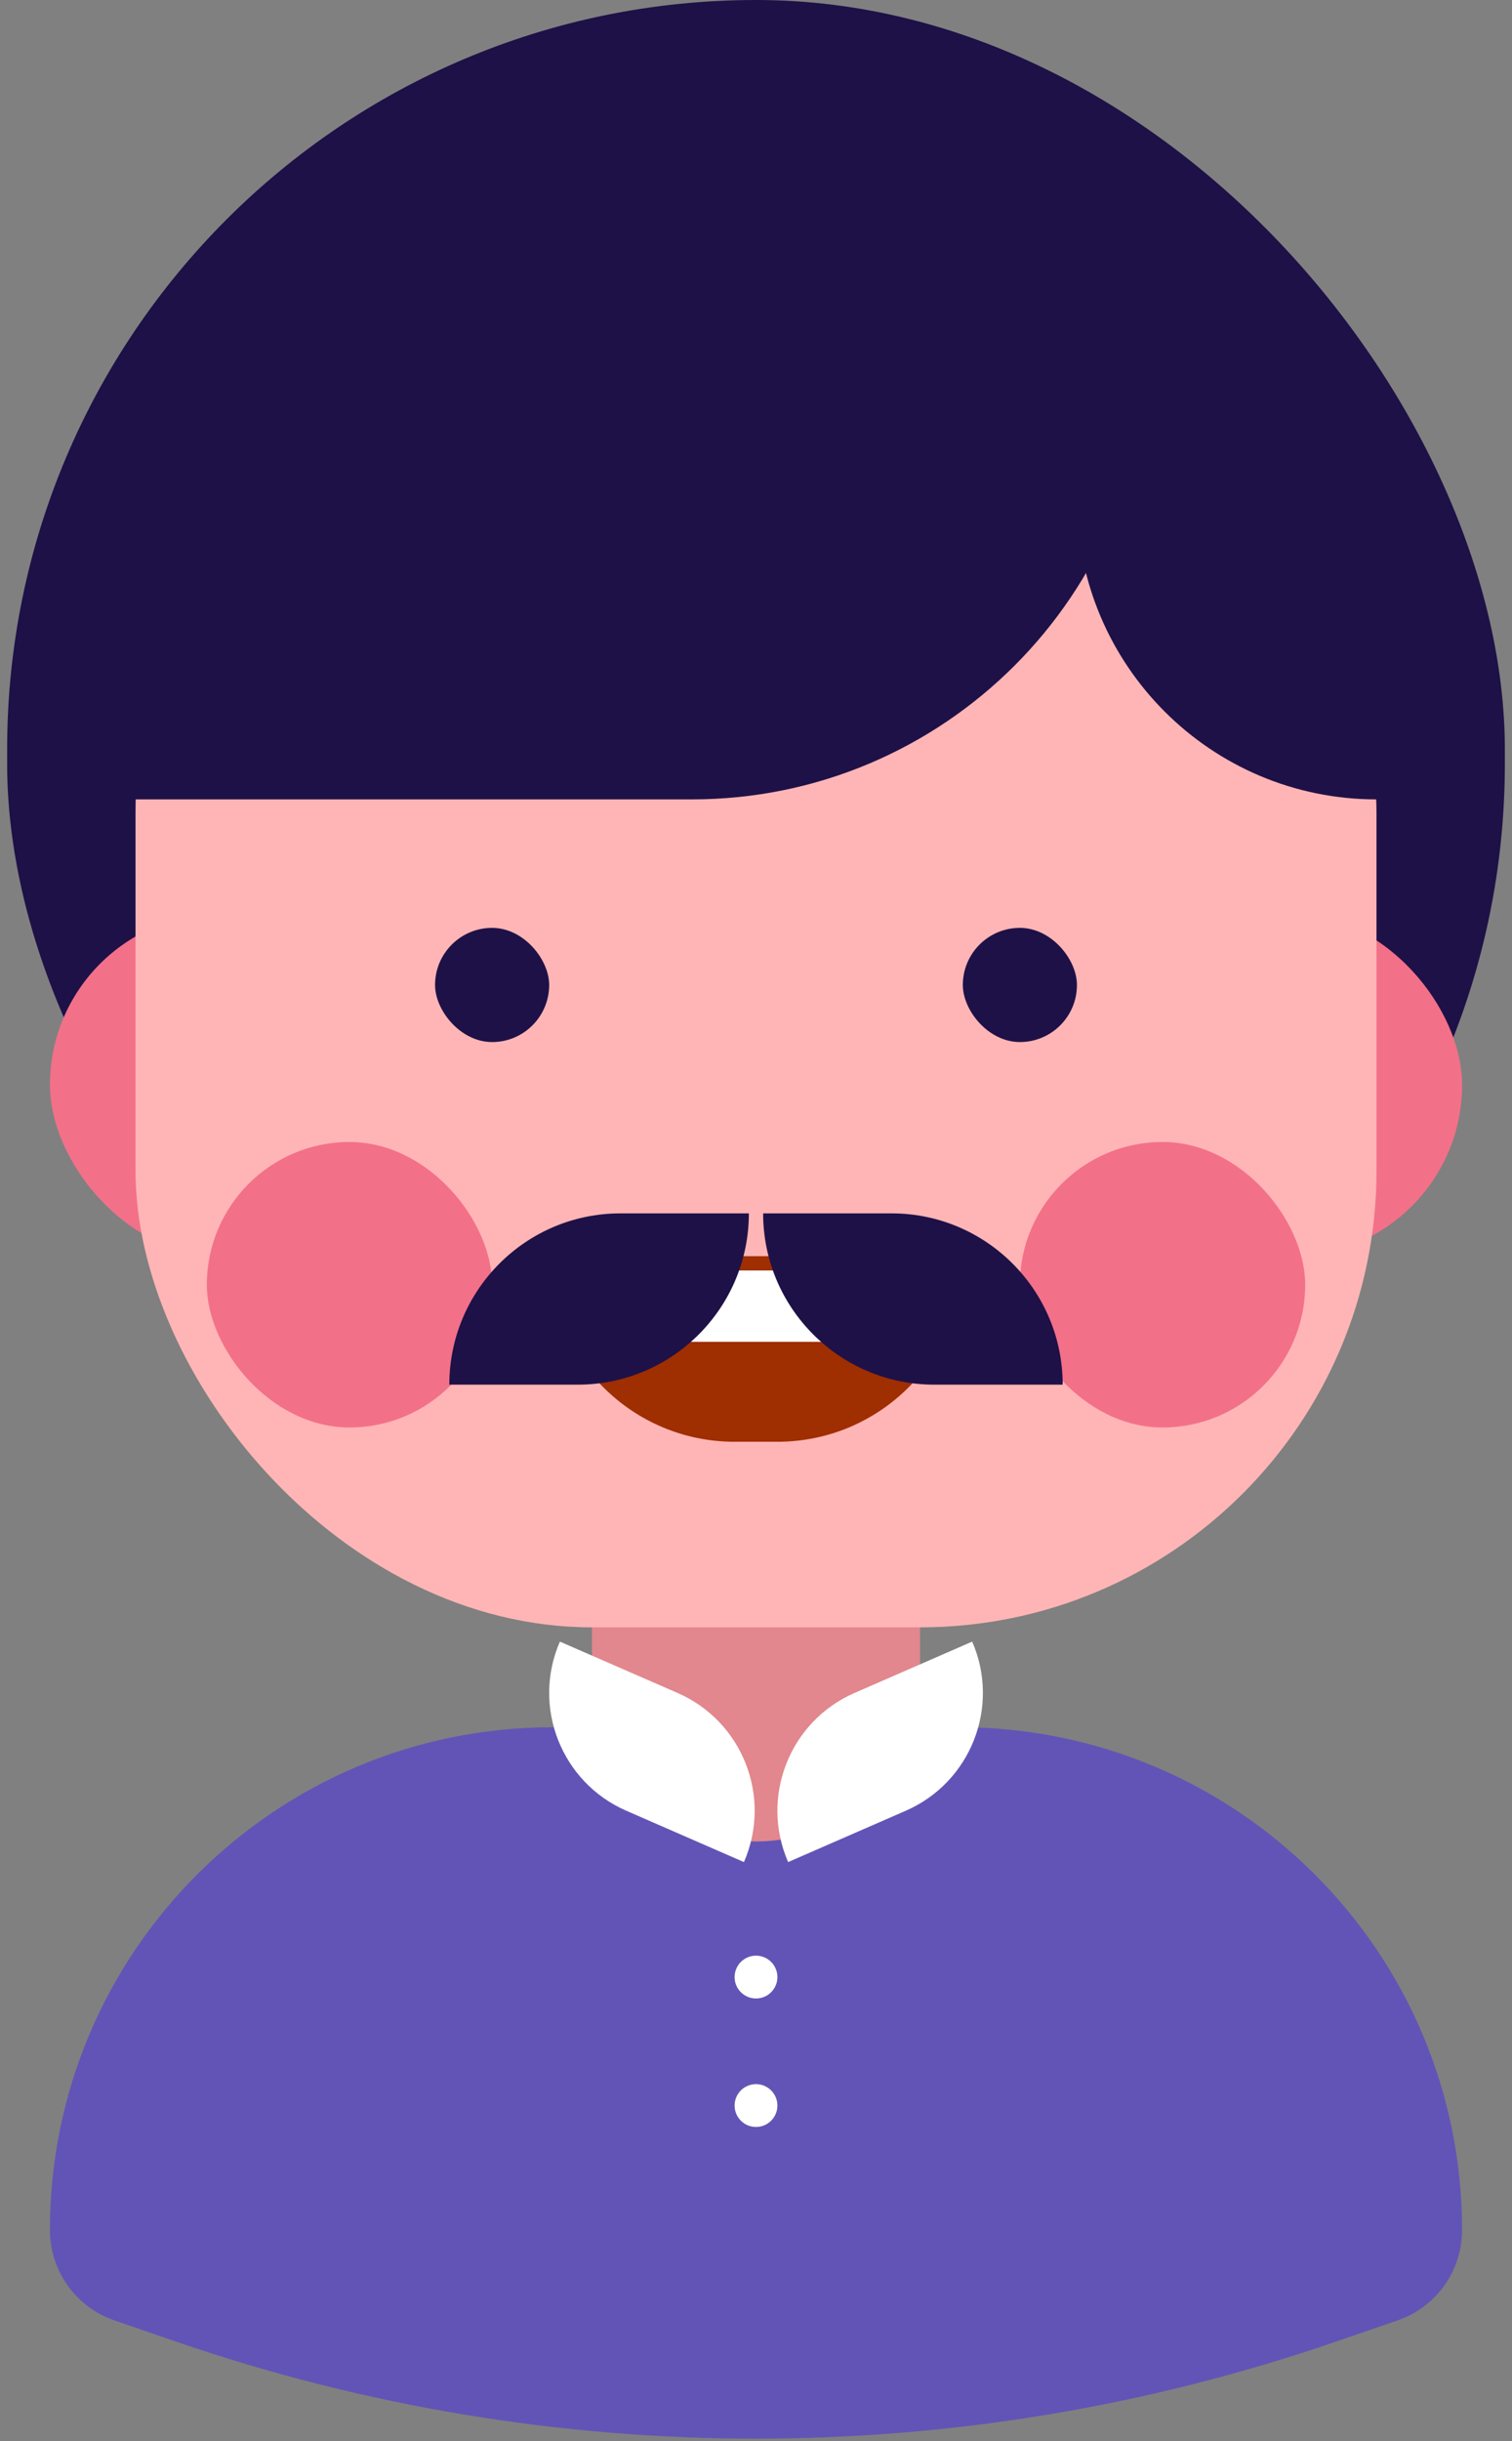 <svg width="106" height="171" viewBox="0 0 106 171" fill="none" xmlns="http://www.w3.org/2000/svg">
<rect x="0" y="0" width="106" height="171" fill="#808080" stroke="none"/>
<rect x="0.5" width="105" height="106" rx="52.5" fill="#1E1147"/>
<rect x="3.5" y="64" width="99" height="24" rx="12" fill="#F37089"/>
<rect x="41.5" y="88" width="23" height="47" rx="11.5" fill="#E1878D"/>
<path d="M3.5 156.222C3.5 136.77 19.27 121 38.722 121H67.278C86.73 121 102.5 136.77 102.5 156.222C102.5 159.081 100.685 161.623 97.981 162.552L93.593 164.059C67.285 173.094 38.715 173.094 12.407 164.059L8.019 162.552C5.315 161.623 3.5 159.081 3.5 156.222Z" fill="#6254B6"/>
<rect x="41.5" y="105" width="23" height="24" rx="11.5" fill="#E1878D"/>
<path d="M68.155 115L59.905 118.597C55.349 120.583 53.266 125.888 55.252 130.444L63.502 126.847C68.059 124.86 70.142 119.556 68.155 115Z" fill="white"/>
<path d="M39.252 115L47.502 118.597C52.059 120.583 54.142 125.888 52.155 130.444L43.905 126.847C39.349 124.86 37.266 119.556 39.252 115Z" fill="white"/>
<rect x="9.5" y="25" width="87" height="89" rx="32" fill="#FFB5B5"/>
<path d="M8.5 56C8.5 38.327 22.827 24 40.5 24H80.5C80.5 41.673 66.173 56 48.5 56H8.5Z" fill="#1E1147"/>
<path d="M96.5 45C96.5 33.402 87.098 24 75.5 24V35C75.5 46.598 84.902 56 96.5 56V45Z" fill="#1E1147"/>
<rect x="71.5" y="80" width="20" height="20" rx="10" fill="#F37089"/>
<rect x="67.5" y="65" width="8" height="8" rx="4" fill="#1E1147"/>
<rect x="30.5" y="65" width="8" height="8" rx="4" fill="#1E1147"/>
<path d="M67.5 88C67.5 95.18 61.68 101 54.5 101L51.5 101C44.32 101 38.5 95.18 38.5 88L67.5 88Z" fill="#9F2E00"/>
<path d="M67.5 89C67.5 91.761 65.261 94 62.5 94L43.5 94C40.739 94 38.5 91.761 38.5 89L67.5 89Z" fill="white"/>
<rect x="14.5" y="80" width="20" height="20" rx="10" fill="#F37089"/>
<path d="M31.5 97C31.5 90.373 36.873 85 43.5 85H52.5C52.5 91.627 47.127 97 40.5 97H31.5Z" fill="#1E1147"/>
<path d="M74.5 97C74.5 90.373 69.127 85 62.5 85H53.5C53.5 91.627 58.873 97 65.5 97H74.5Z" fill="#1E1147"/>
<circle cx="53" cy="138.5" r="1.5" fill="white"/>
<circle cx="53" cy="147.5" r="1.5" fill="white"/>
</svg>
